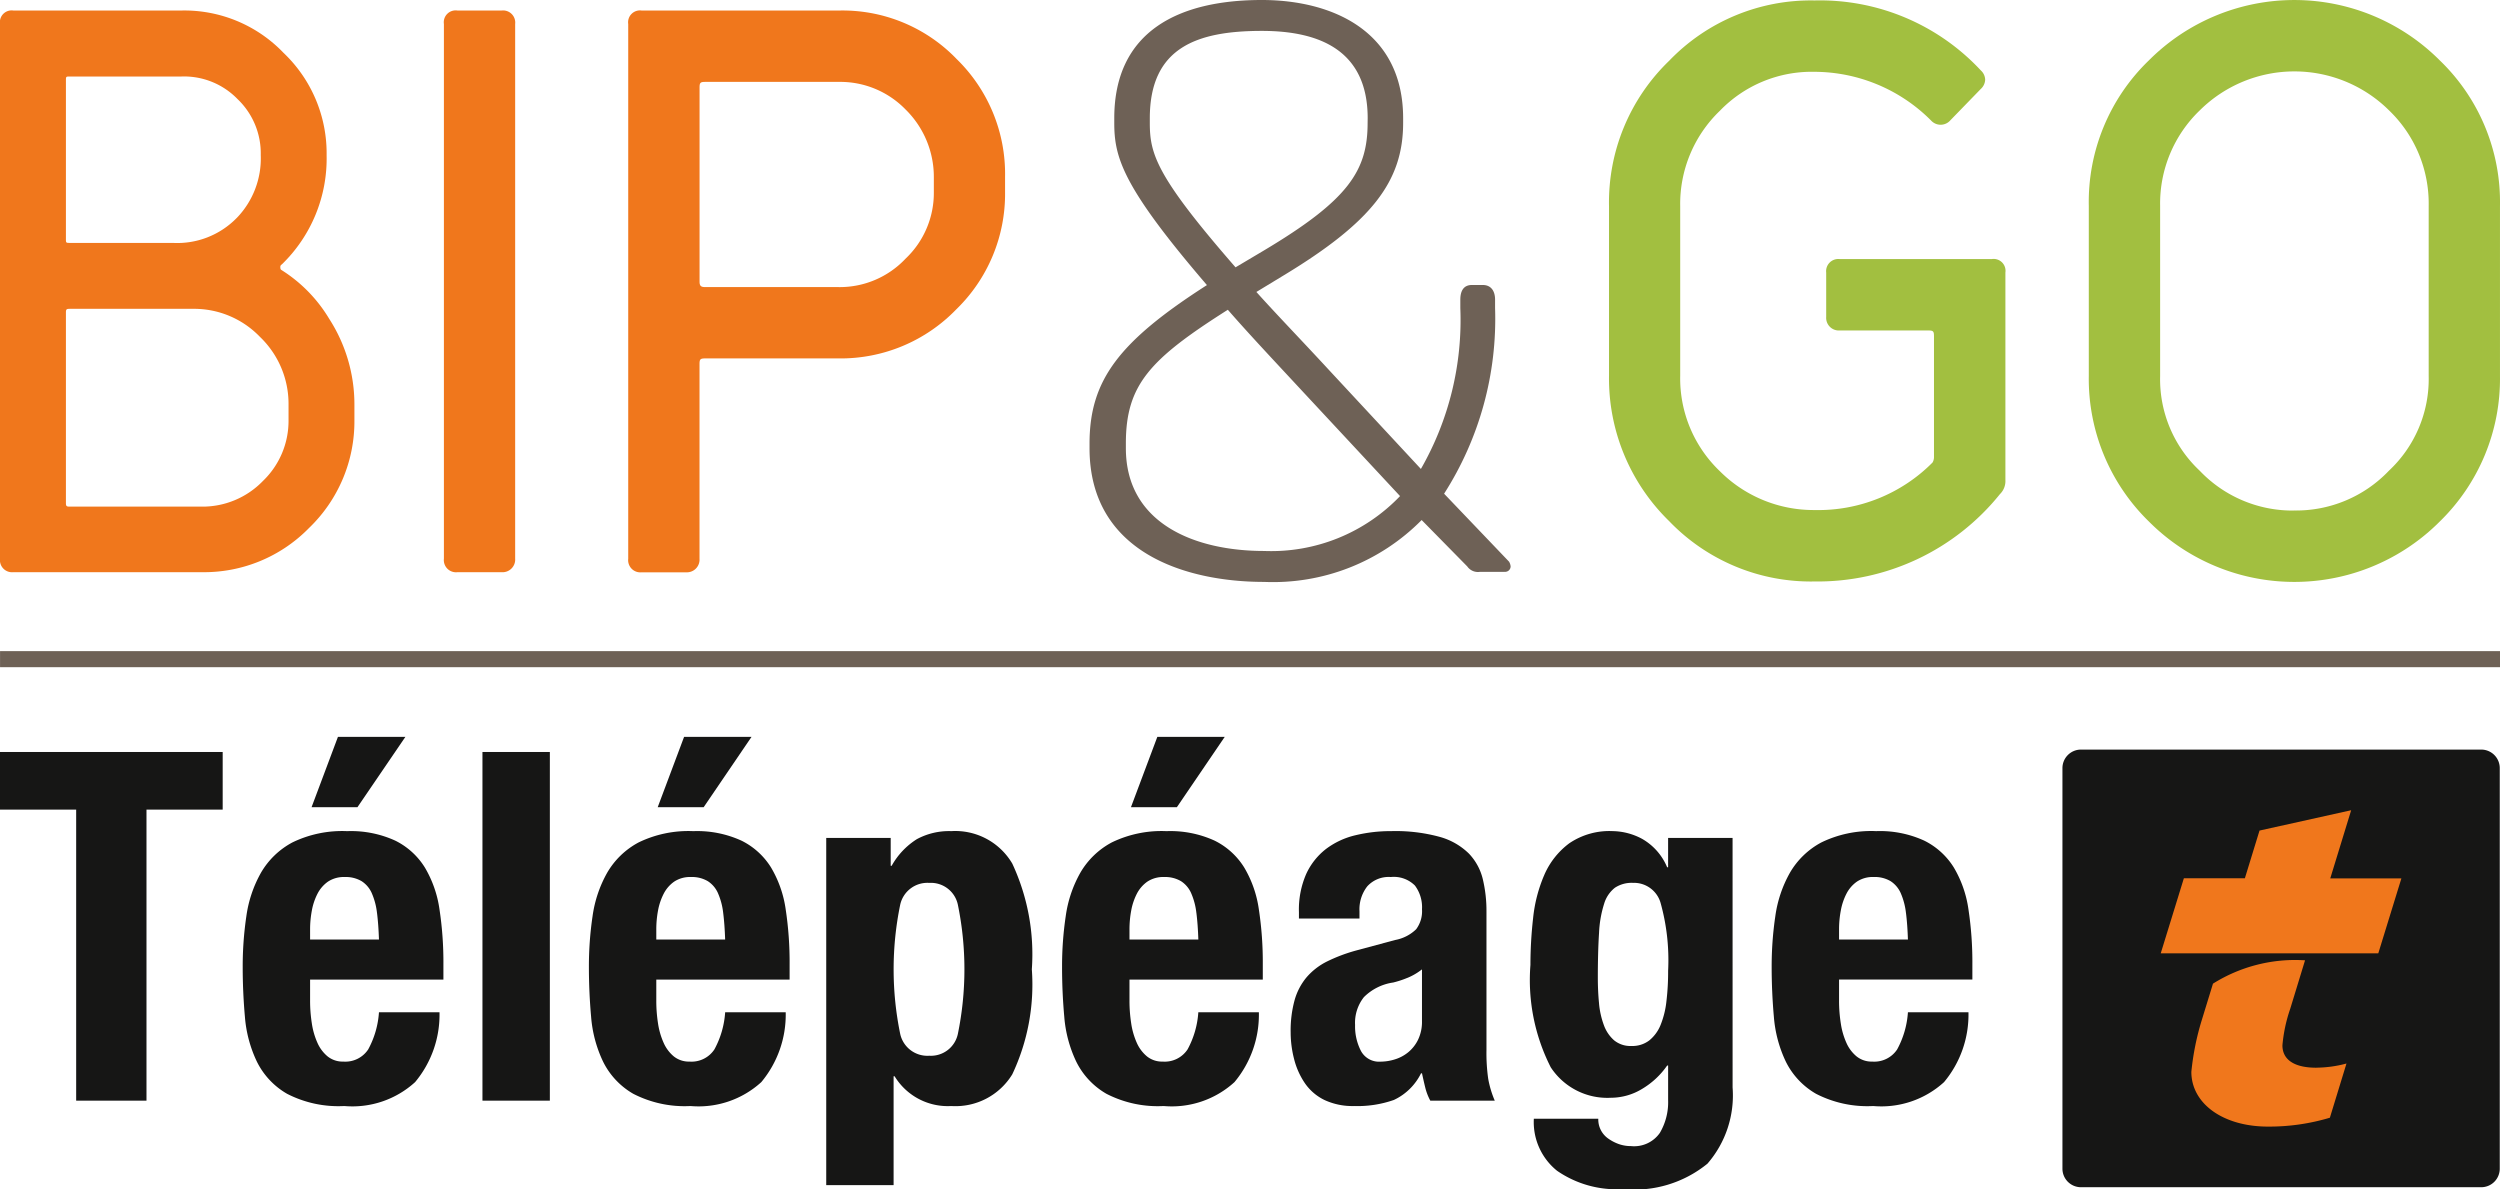 <svg xmlns="http://www.w3.org/2000/svg" width="120.487" height="57.306" viewBox="0 0 120.487 57.306">
  <g id="logo-bip-and-go" transform="translate(19559 3369.784)">
    <path id="Tracé_194" data-name="Tracé 194" d="M15.857,16.121a7.063,7.063,0,0,0-2.3-2.343c-.02-.014-.047-.03-.047-.141,0-.068.025-.089.082-.133a7.1,7.1,0,0,0,2.149-5.261,6.674,6.674,0,0,0-2.073-4.922A6.617,6.617,0,0,0,8.745,1.277H.64A.566.566,0,0,0,0,1.916v25.79a.582.582,0,0,0,.639.64H9.712a7.072,7.072,0,0,0,5.182-2.13,7.121,7.121,0,0,0,2.187-5.187V20.26a7.615,7.615,0,0,0-1.224-4.138M11.4,11.283a4,4,0,0,1-3.067,1.194H3.356c-.17,0-.179-.008-.179-.177V4.635c0-.172.009-.178.179-.178H8.745a3.589,3.589,0,0,1,2.7,1.085,3.614,3.614,0,0,1,1.122,2.7,4.127,4.127,0,0,1-1.164,3.04M3.177,15.834c0-.154.026-.18.179-.18H9.3A4.4,4.4,0,0,1,12.523,17a4.466,4.466,0,0,1,1.383,3.257v.769a4.011,4.011,0,0,1-1.234,2.924,4.049,4.049,0,0,1-2.96,1.237H3.356c-.152,0-.179-.027-.179-.18Z" transform="translate(-19559 -3370.554)" fill="#f0771c"/>
    <path id="Tracé_195" data-name="Tracé 195" d="M56.664,1.277H54.53a.572.572,0,0,0-.65.65V27.695a.587.587,0,0,0,.65.652h2.134a.61.61,0,0,0,.65-.652V1.927a.586.586,0,0,0-.65-.65" transform="translate(-19591.486 -3370.554)" fill="#f0771c"/>
    <path id="Tracé_196" data-name="Tracé 196" d="M92.065,3.594a7.631,7.631,0,0,0-5.658-2.316h-9.5a.572.572,0,0,0-.65.649V27.7a.588.588,0,0,0,.65.652h2.134a.611.611,0,0,0,.652-.652V18.314c0-.229.04-.27.27-.27h6.442a7.743,7.743,0,0,0,5.658-2.36,7.755,7.755,0,0,0,2.356-5.661V9.3a7.729,7.729,0,0,0-2.356-5.706M86.407,14.606H79.965c-.209,0-.27-.062-.27-.27V4.987c0-.23.04-.27.27-.27h6.442a4.387,4.387,0,0,1,3.209,1.322A4.551,4.551,0,0,1,90.986,9.3v.725a4.362,4.362,0,0,1-1.367,3.216,4.356,4.356,0,0,1-3.212,1.366" transform="translate(-19604.98 -3370.554)" fill="#f0771c"/>
    <path id="Tracé_197" data-name="Tracé 197" d="M213.743,12.519h-7.332a.587.587,0,0,0-.65.651v2.139a.61.61,0,0,0,.65.651h4.274c.231,0,.271.04.271.27v5.852a.509.509,0,0,1-.07.242,7.752,7.752,0,0,1-5.689,2.29,6.377,6.377,0,0,1-4.561-1.872,6.183,6.183,0,0,1-1.911-4.6V9.971a6.223,6.223,0,0,1,1.913-4.6A6.148,6.148,0,0,1,205.2,3.494a7.958,7.958,0,0,1,5.619,2.351.621.621,0,0,0,.927-.015l1.464-1.508a.637.637,0,0,0,.213-.452.63.63,0,0,0-.209-.443A10.588,10.588,0,0,0,205.2.055a9.463,9.463,0,0,0-7.006,2.906,9.475,9.475,0,0,0-2.9,7.01v8.167a9.6,9.6,0,0,0,2.9,7.012,9.465,9.465,0,0,0,7.006,2.907,11.278,11.278,0,0,0,8.932-4.207.881.881,0,0,0,.266-.681v-10a.573.573,0,0,0-.651-.651" transform="translate(-19676.748 -3369.817)" fill="#a2bf40"/>
    <path id="Tracé_198" data-name="Tracé 198" d="M270.449,2.906a9.9,9.9,0,0,0-14.011,0,9.476,9.476,0,0,0-2.9,7.011v8.21a9.6,9.6,0,0,0,2.9,7.011,9.894,9.894,0,0,0,14.011,0,9.6,9.6,0,0,0,2.906-7.011V9.917a9.478,9.478,0,0,0-2.906-7.011m-7,21.7a6.174,6.174,0,0,1-4.562-1.916,6.048,6.048,0,0,1-1.911-4.559V9.917a6.226,6.226,0,0,1,1.913-4.6,6.478,6.478,0,0,1,9.117,0,6.23,6.23,0,0,1,1.913,4.6v8.21A6.048,6.048,0,0,1,268,22.688a6.168,6.168,0,0,1-4.557,1.915" transform="translate(-19711.869 -3369.784)" fill="#a2bf40"/>
    <path id="Tracé_199" data-name="Tracé 199" d="M152.255,27.562h-1.191a.627.627,0,0,1-.6-.261l-2.2-2.238a10.066,10.066,0,0,1-7.594,2.982c-3.723,0-8.412-1.377-8.412-6.445v-.223c0-3.054,1.413-4.915,5.658-7.637-4.058-4.73-4.466-6.141-4.466-7.816V5.7c0-4.211,3.126-5.7,7.109-5.7,3.388,0,6.813,1.489,6.813,5.7v.224c0,2.831-1.526,4.8-5.843,7.4l-1.23.747c.968,1.08,2.16,2.309,3.5,3.762l4.429,4.768a14.423,14.423,0,0,0,1.9-7.748v-.41c0-.411.15-.708.559-.708h.522c.409,0,.594.3.594.708v.41a15.635,15.635,0,0,1-2.457,8.941l3.132,3.277a.543.543,0,0,1,.074.226.265.265,0,0,1-.3.261m-9.644-8.607c-1.452-1.564-2.68-2.868-3.685-4.022-3.76,2.383-4.914,3.614-4.914,6.444V21.6c0,3.65,3.35,4.954,6.663,4.954a8.589,8.589,0,0,0,6.551-2.645ZM145.663,5.7c0-3.241-2.27-4.211-5.1-4.211-3.164,0-5.4.821-5.4,4.211v.224c0,1.49.3,2.563,4.132,6.96l1.377-.818c4.057-2.423,4.988-3.833,4.988-6.142Z" transform="translate(-19638.748 -3369.784)" fill="#6e6156"/>
    <path id="Tracé_200" data-name="Tracé 200" d="M270.529,112.079H251.235a.893.893,0,0,1-.891-.891V91.878a.893.893,0,0,1,.891-.891h19.294a.893.893,0,0,1,.891.891v19.31a.893.893,0,0,1-.891.891" transform="translate(-19709.945 -3424.645)" fill="#161615"/>
    <path id="Tracé_201" data-name="Tracé 201" d="M273.876,101.632h-3.428l1.007-3.284-4.417.98-.706,2.3h-2.94l-1.115,3.618h10.485Z" transform="translate(-19717.141 -3429.083)" fill="#f0771c"/>
    <path id="Tracé_202" data-name="Tracé 202" d="M272.011,121.739a5.712,5.712,0,0,0,1.456-.2l-.8,2.612a10.189,10.189,0,0,1-2.987.428c-2.158,0-3.689-1.106-3.689-2.638a12.669,12.669,0,0,1,.5-2.487l.542-1.764a7.443,7.443,0,0,1,4.437-1.125l-.714,2.337a7.333,7.333,0,0,0-.376,1.759c0,.7.577,1.08,1.631,1.08" transform="translate(-19719.379 -3440.067)" fill="#f0771c"/>
    <rect id="Rectangle_935" data-name="Rectangle 935" width="120.485" height="0.774" transform="translate(-19558.998 -3338.403)" fill="#6e6156"/>
    <path id="Tracé_203" data-name="Tracé 203" d="M10.732,94.056H7.06v14.027H3.671V94.056H0V91.279H10.732Z" transform="translate(-19559 -3424.821)" fill="#161615"/>
    <path id="Tracé_204" data-name="Tracé 204" d="M32.707,102.151a7.024,7.024,0,0,0,.083,1.094,3.559,3.559,0,0,0,.27.941,1.78,1.78,0,0,0,.494.659,1.16,1.16,0,0,0,.754.247,1.32,1.32,0,0,0,1.2-.588,4.341,4.341,0,0,0,.518-1.789h2.918a5.075,5.075,0,0,1-1.176,3.366,4.484,4.484,0,0,1-3.413,1.153,5.4,5.4,0,0,1-2.754-.588,3.65,3.65,0,0,1-1.459-1.553,6.119,6.119,0,0,1-.577-2.165q-.106-1.2-.106-2.4a16.508,16.508,0,0,1,.177-2.447,5.9,5.9,0,0,1,.706-2.095,3.836,3.836,0,0,1,1.518-1.459,5.493,5.493,0,0,1,2.636-.541,5.13,5.13,0,0,1,2.319.459,3.5,3.5,0,0,1,1.423,1.294,5.428,5.428,0,0,1,.706,2.024,16.962,16.962,0,0,1,.188,2.648v.729H32.707Zm3.224-4.225a3.282,3.282,0,0,0-.247-.941,1.313,1.313,0,0,0-.494-.588,1.5,1.5,0,0,0-.812-.2,1.377,1.377,0,0,0-.812.224,1.612,1.612,0,0,0-.506.588,2.9,2.9,0,0,0-.27.812,4.872,4.872,0,0,0-.083.894v.494h3.319q-.024-.729-.094-1.282M37.3,89.442,34.99,92.831H32.778l1.271-3.389Z" transform="translate(-19576.762 -3423.713)" fill="#161615"/>
    <rect id="Rectangle_936" data-name="Rectangle 936" width="3.248" height="16.804" transform="translate(-19535.748 -3333.542)" fill="#161615"/>
    <path id="Tracé_205" data-name="Tracé 205" d="M74.732,102.151a7.074,7.074,0,0,0,.082,1.094,3.574,3.574,0,0,0,.271.941,1.78,1.78,0,0,0,.494.659,1.159,1.159,0,0,0,.754.247,1.32,1.32,0,0,0,1.2-.588,4.341,4.341,0,0,0,.518-1.789h2.918a5.075,5.075,0,0,1-1.176,3.366,4.484,4.484,0,0,1-3.413,1.153,5.4,5.4,0,0,1-2.754-.588,3.65,3.65,0,0,1-1.459-1.553,6.119,6.119,0,0,1-.577-2.165q-.106-1.2-.106-2.4a16.509,16.509,0,0,1,.177-2.447,5.9,5.9,0,0,1,.706-2.095,3.837,3.837,0,0,1,1.518-1.459,5.492,5.492,0,0,1,2.636-.541,5.127,5.127,0,0,1,2.318.459,3.5,3.5,0,0,1,1.424,1.294,5.436,5.436,0,0,1,.706,2.024,16.963,16.963,0,0,1,.188,2.648v.729H74.732Zm3.224-4.225a3.3,3.3,0,0,0-.247-.941,1.313,1.313,0,0,0-.494-.588,1.5,1.5,0,0,0-.812-.2,1.377,1.377,0,0,0-.812.224,1.608,1.608,0,0,0-.506.588,2.908,2.908,0,0,0-.271.812,4.907,4.907,0,0,0-.082.894v.494H78.05q-.024-.729-.094-1.282m1.365-8.484-2.306,3.389H74.8l1.271-3.389Z" transform="translate(-19602.102 -3423.713)" fill="#161615"/>
    <path id="Tracé_206" data-name="Tracé 206" d="M103.4,101.212v1.342h.047a3.563,3.563,0,0,1,1.212-1.283,3.271,3.271,0,0,1,1.659-.388,3.187,3.187,0,0,1,2.942,1.565,10.332,10.332,0,0,1,.942,5.095,10.119,10.119,0,0,1-.942,5.06,3.206,3.206,0,0,1-2.942,1.529,3,3,0,0,1-2.73-1.436h-.048v5.248h-3.247V101.212Zm.459,9.449a1.341,1.341,0,0,0,1.4,1.047,1.327,1.327,0,0,0,1.377-1.047,15.483,15.483,0,0,0,0-6.236,1.327,1.327,0,0,0-1.377-1.047,1.341,1.341,0,0,0-1.4,1.047,15.446,15.446,0,0,0,0,6.236" transform="translate(-19619.473 -3430.611)" fill="#161615"/>
    <path id="Tracé_207" data-name="Tracé 207" d="M132.169,102.151a7.123,7.123,0,0,0,.082,1.094,3.573,3.573,0,0,0,.27.941,1.782,1.782,0,0,0,.495.659,1.158,1.158,0,0,0,.753.247,1.319,1.319,0,0,0,1.2-.588,4.342,4.342,0,0,0,.518-1.789h2.918a5.071,5.071,0,0,1-1.176,3.366,4.482,4.482,0,0,1-3.413,1.153,5.4,5.4,0,0,1-2.754-.588,3.65,3.65,0,0,1-1.459-1.553,6.128,6.128,0,0,1-.577-2.165q-.107-1.2-.106-2.4a16.4,16.4,0,0,1,.177-2.447,5.88,5.88,0,0,1,.706-2.095,3.834,3.834,0,0,1,1.518-1.459,5.489,5.489,0,0,1,2.636-.541,5.125,5.125,0,0,1,2.318.459,3.5,3.5,0,0,1,1.424,1.294,5.422,5.422,0,0,1,.706,2.024,16.956,16.956,0,0,1,.189,2.648v.729h-6.425Zm3.224-4.225a3.3,3.3,0,0,0-.247-.941,1.309,1.309,0,0,0-.494-.588,1.5,1.5,0,0,0-.812-.2,1.376,1.376,0,0,0-.812.224,1.613,1.613,0,0,0-.507.588,2.908,2.908,0,0,0-.27.812,4.942,4.942,0,0,0-.082.894v.494h3.319q-.024-.729-.094-1.282m1.365-8.484-2.306,3.389H132.24l1.271-3.389Z" transform="translate(-19636.734 -3423.713)" fill="#161615"/>
    <path id="Tracé_208" data-name="Tracé 208" d="M157.063,104.79a4.282,4.282,0,0,1,.353-1.848,3.222,3.222,0,0,1,.953-1.2,3.79,3.79,0,0,1,1.412-.659,7.209,7.209,0,0,1,1.73-.2,8.033,8.033,0,0,1,2.354.282,3.224,3.224,0,0,1,1.389.8,2.69,2.69,0,0,1,.671,1.235,6.561,6.561,0,0,1,.176,1.566v6.66a8.91,8.91,0,0,0,.083,1.388,4.823,4.823,0,0,0,.317,1.059h-3.107a2.691,2.691,0,0,1-.247-.647c-.056-.228-.106-.451-.153-.671h-.047a2.762,2.762,0,0,1-1.306,1.283,5.28,5.28,0,0,1-1.918.294,3.191,3.191,0,0,1-1.436-.294,2.435,2.435,0,0,1-.941-.812,3.653,3.653,0,0,1-.518-1.165,5.177,5.177,0,0,1-.164-1.283,5.553,5.553,0,0,1,.188-1.542,2.969,2.969,0,0,1,.577-1.106,3.149,3.149,0,0,1,.988-.765,7.874,7.874,0,0,1,1.447-.541l1.836-.494a1.958,1.958,0,0,0,1.012-.518,1.444,1.444,0,0,0,.282-.964,1.74,1.74,0,0,0-.341-1.142,1.439,1.439,0,0,0-1.165-.411,1.392,1.392,0,0,0-1.13.447,1.8,1.8,0,0,0-.377,1.2v.353h-2.918Zm5.225,3.165a4.53,4.53,0,0,1-.683.224,2.5,2.5,0,0,0-1.412.706,1.994,1.994,0,0,0-.424,1.342,2.572,2.572,0,0,0,.282,1.248.987.987,0,0,0,.942.518,2.359,2.359,0,0,0,.683-.106,1.891,1.891,0,0,0,.647-.341,1.8,1.8,0,0,0,.482-.612,1.982,1.982,0,0,0,.188-.894v-2.495a2.9,2.9,0,0,1-.706.412" transform="translate(-19653.461 -3430.611)" fill="#161615"/>
    <path id="Tracé_209" data-name="Tracé 209" d="M195.51,113.239a5.017,5.017,0,0,1-1.212,3.671,5.572,5.572,0,0,1-4.06,1.224,5.042,5.042,0,0,1-3.189-.883,3.007,3.007,0,0,1-1.118-2.506h3.106a1.124,1.124,0,0,0,.494.965,2.074,2.074,0,0,0,.506.259,1.754,1.754,0,0,0,.577.094,1.511,1.511,0,0,0,1.389-.635,2.908,2.908,0,0,0,.4-1.577V112.18h-.047a3.865,3.865,0,0,1-1.212,1.129,2.9,2.9,0,0,1-1.494.424,3.259,3.259,0,0,1-2.906-1.471,9.283,9.283,0,0,1-.977-4.93,20.286,20.286,0,0,1,.129-2.26,7.052,7.052,0,0,1,.541-2.083,3.756,3.756,0,0,1,1.2-1.518,3.443,3.443,0,0,1,2.106-.588,3.082,3.082,0,0,1,1.412.376,2.822,2.822,0,0,1,1.2,1.365h.047v-1.412h3.107Zm-6.437-4.048a4.044,4.044,0,0,0,.235,1.047,1.772,1.772,0,0,0,.495.73,1.244,1.244,0,0,0,.835.27,1.339,1.339,0,0,0,.859-.27,1.841,1.841,0,0,0,.542-.742,4.25,4.25,0,0,0,.282-1.142,12.064,12.064,0,0,0,.082-1.471,10.271,10.271,0,0,0-.364-3.272,1.333,1.333,0,0,0-1.33-.965,1.466,1.466,0,0,0-.87.235,1.535,1.535,0,0,0-.518.765,5.4,5.4,0,0,0-.247,1.412q-.058.883-.059,2.153,0,.659.059,1.248" transform="translate(-19671.008 -3430.611)" fill="#161615"/>
    <path id="Tracé_210" data-name="Tracé 210" d="M218.295,109.048a7.033,7.033,0,0,0,.083,1.095,3.561,3.561,0,0,0,.27.941,1.774,1.774,0,0,0,.495.659,1.158,1.158,0,0,0,.753.247,1.32,1.32,0,0,0,1.2-.588,4.341,4.341,0,0,0,.518-1.788h2.918a5.074,5.074,0,0,1-1.177,3.365,4.483,4.483,0,0,1-3.413,1.153,5.4,5.4,0,0,1-2.753-.588,3.652,3.652,0,0,1-1.46-1.553,6.127,6.127,0,0,1-.576-2.165q-.106-1.2-.106-2.4a16.514,16.514,0,0,1,.177-2.448,5.9,5.9,0,0,1,.706-2.094,3.834,3.834,0,0,1,1.518-1.459,5.486,5.486,0,0,1,2.636-.542,5.128,5.128,0,0,1,2.318.459,3.507,3.507,0,0,1,1.424,1.294,5.431,5.431,0,0,1,.706,2.024,17.014,17.014,0,0,1,.188,2.648v.729h-6.425Zm3.224-4.225a3.312,3.312,0,0,0-.247-.941,1.323,1.323,0,0,0-.494-.588,1.5,1.5,0,0,0-.812-.2,1.378,1.378,0,0,0-.812.224,1.608,1.608,0,0,0-.506.588,2.893,2.893,0,0,0-.27.812,4.873,4.873,0,0,0-.083.895v.494h3.319c-.016-.486-.047-.914-.094-1.283" transform="translate(-19688.662 -3430.611)" fill="#161615"/>
  </g>
</svg>
